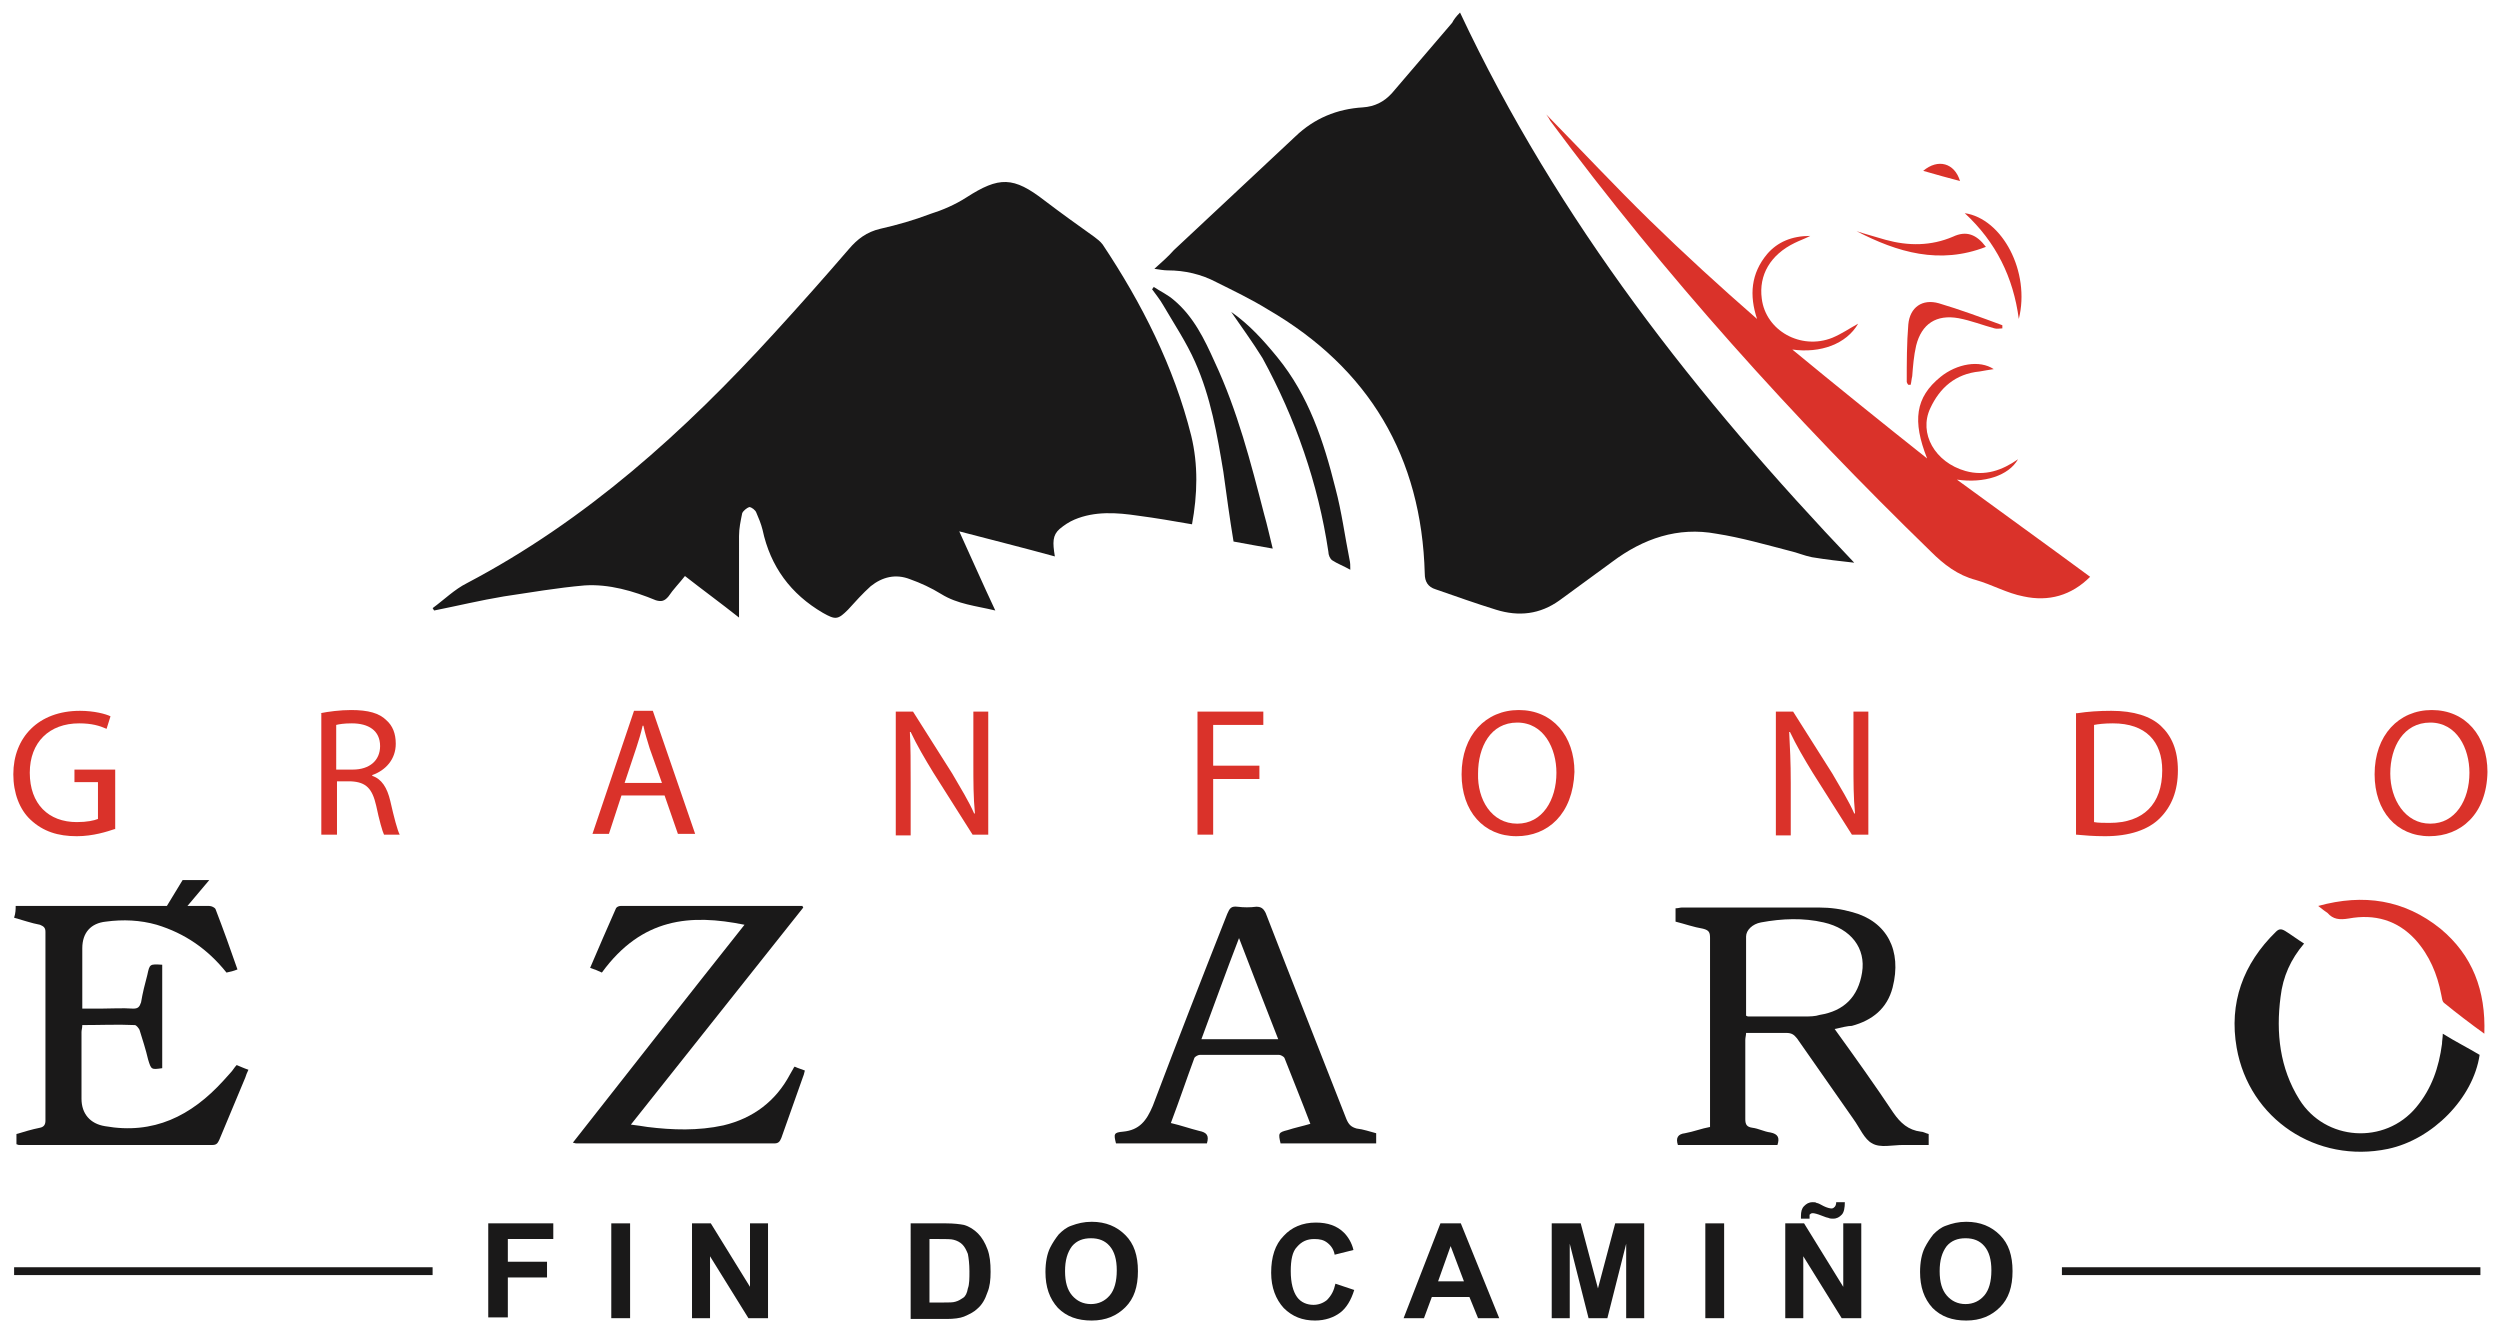 <?xml version="1.0" encoding="utf-8"?>
<!-- Generator: Adobe Illustrator 22.0.1, SVG Export Plug-In . SVG Version: 6.00 Build 0)  -->
<svg version="1.1" id="Capa_1" xmlns="http://www.w3.org/2000/svg" xmlns:xlink="http://www.w3.org/1999/xlink" x="0px" y="0px"
	 width="319px" height="170px" viewBox="0 0 319 170" style="enable-background:new 0 0 319 170;" xml:space="preserve">
<style type="text/css">
	.st0{fill:#1A1919;}
	.st1{fill-rule:evenodd;clip-rule:evenodd;fill:#1A1919;}
	.st2{fill-rule:evenodd;clip-rule:evenodd;fill:#DA322A;}
	.st3{fill:#DA322A;}
</style>
<g>
	<rect x="1.8" y="161.7" class="st0" width="53.4" height="1"/>
	<rect x="263.1" y="161.7" class="st0" width="53.4" height="1"/>
	<path class="st1" d="M234.1,131.3c2.6,3.6,5.1,7.1,7.5,10.7c0.9,1.3,1.9,2.2,3.5,2.4c0.3,0,0.6,0.2,1,0.3c0,0.4,0,0.8,0,1.4
		c-1.1,0-2.2,0-3.3,0c-1.3,0-2.9,0.4-3.9-0.2c-1-0.5-1.6-2-2.4-3.1c-2.4-3.4-4.8-6.9-7.2-10.3c-0.4-0.5-0.7-0.7-1.4-0.7
		c-1.7,0-3.3,0-5.1,0c0,0.3-0.1,0.6-0.1,0.9c0,3.4,0,6.7,0,10.1c0,0.7,0.2,1,0.9,1.1c0.8,0.1,1.5,0.5,2.3,0.6c1,0.2,1.2,0.7,0.9,1.6
		c-4.2,0-8.5,0-12.7,0c-0.3-0.9,0-1.4,0.9-1.5c1.1-0.2,2.1-0.6,3.2-0.8c0-0.3,0-0.6,0-0.9c0-7.7,0-15.5,0-23.2c0-0.7-0.1-1-0.9-1.2
		c-1.2-0.2-2.3-0.6-3.5-0.9c0-0.5,0-1.1,0-1.7c0.3,0,0.6-0.1,0.8-0.1c5.8,0,11.7,0,17.5,0c1.5,0,2.9,0.2,4.3,0.6
		c4.4,1.2,6.3,4.9,5.1,9.6c-0.7,2.7-2.6,4.2-5.2,4.9C235.8,130.9,235,131.1,234.1,131.3z M222.8,129.6c0.2,0.1,0.2,0.1,0.3,0.1
		c2.4,0,4.8,0,7.2,0c0.6,0,1.3,0,1.9-0.2c3.1-0.5,4.9-2.3,5.4-5.4c0.5-3.1-1.4-5.6-4.9-6.4c-2.6-0.6-5.3-0.5-8,0
		c-1.1,0.2-1.9,1-1.9,1.8C222.8,123,222.8,126.3,222.8,129.6z"/>
	<path class="st1" d="M101.4,136.1c0.4,0.2,0.8,0.3,1.3,0.5c-0.1,0.3-0.1,0.5-0.2,0.7c-0.9,2.6-1.9,5.3-2.8,7.9
		c-0.2,0.5-0.4,0.7-0.9,0.7c-8.4,0-16.8,0-25.2,0c-0.1,0-0.2,0-0.5-0.1c7.3-9.3,14.6-18.6,21.9-27.8c-6.9-1.4-13.1-0.9-18.2,6.1
		c-0.4-0.2-0.9-0.4-1.5-0.6c1.1-2.6,2.2-5.1,3.3-7.6c0.1-0.2,0.4-0.3,0.6-0.3c7.7,0,15.5,0,23.2,0c0,0,0,0.1,0.1,0.2
		c-7.3,9.2-14.6,18.4-22,27.7c0.8,0.1,1.5,0.2,2.1,0.3c3.2,0.4,6.5,0.5,9.7-0.2c3.8-0.9,6.7-3.1,8.5-6.5c0.1-0.2,0.3-0.5,0.4-0.7
		C101.3,136.2,101.3,136.2,101.4,136.1z"/>
	<path class="st1" d="M175.6,144.6c0,0.5,0,0.9,0,1.3c-4.1,0-8.1,0-12.2,0c-0.3-1.3-0.3-1.4,0.9-1.7c0.9-0.3,1.9-0.5,2.9-0.8
		c-1.1-2.9-2.2-5.6-3.3-8.4c-0.1-0.2-0.5-0.4-0.7-0.4c-3.4,0-6.7,0-10.1,0c-0.2,0-0.6,0.2-0.7,0.4c-1,2.7-1.9,5.4-3,8.3
		c1.3,0.3,2.4,0.7,3.6,1c1,0.2,1.3,0.6,1,1.6c-3.8,0-7.7,0-11.6,0c-0.3-1.2-0.3-1.4,0.9-1.5c2.1-0.2,3-1.4,3.8-3.3
		c3.1-8.2,6.3-16.4,9.5-24.5c0.3-0.7,0.5-1,1.3-0.9c0.8,0.1,1.6,0.1,2.4,0c0.6,0,0.9,0.2,1.2,0.8c3.4,8.8,6.9,17.6,10.3,26.3
		c0.3,0.7,0.6,1,1.3,1.2C174,144.1,174.8,144.4,175.6,144.6z M153.3,132.6c3.3,0,6.4,0,9.8,0c-1.7-4.3-3.3-8.5-5-12.9
		C156.4,124.1,154.9,128.3,153.3,132.6z"/>
	<g>
		<g>
			<path class="st1" d="M2,115.6c5.9,0,11.7,0,17.6,0c2.4,0,4.7,0,7.1,0c0.3,0,0.7,0.2,0.8,0.4c1,2.6,1.9,5.1,2.8,7.7
				c-0.5,0.2-0.9,0.3-1.4,0.4c-2.4-3-5.3-5-8.9-6.1c-2.1-0.6-4.3-0.7-6.5-0.4c-1.9,0.2-3,1.4-3,3.4c0,2.5,0,5,0,7.7
				c0.8,0,1.5,0,2.3,0c1.4,0,2.8-0.1,4.2,0c0.6,0,0.8-0.2,1-0.8c0.2-1.2,0.5-2.4,0.8-3.5c0.3-1.4,0.3-1.4,1.9-1.3
				c0,4.4,0,8.8,0,13.2c-1.4,0.2-1.4,0.2-1.8-1.1c-0.3-1.3-0.7-2.5-1.1-3.8c-0.1-0.2-0.4-0.6-0.6-0.6c-2.2-0.1-4.4,0-6.7,0
				c0,0.4-0.1,0.6-0.1,0.9c0,2.8,0,5.7,0,8.5c0,1.9,1.1,3.2,3,3.5c6.2,1.1,11-1.3,15.1-5.8c0.3-0.3,0.6-0.7,0.9-1
				c0.3-0.3,0.5-0.7,0.8-1c0.5,0.2,0.9,0.4,1.5,0.6c-0.2,0.4-0.3,0.7-0.4,1c-1.1,2.6-2.2,5.3-3.3,7.9c-0.2,0.4-0.3,0.7-0.9,0.7
				c-8.2,0-16.4,0-24.6,0c-0.1,0-0.2,0-0.4-0.1c0-0.4,0-0.8,0-1.3c1-0.3,2-0.6,3-0.8c0.5-0.1,0.7-0.4,0.7-0.9c0-8,0-16,0-24.1
				c0-0.5-0.2-0.7-0.7-0.9c-1.1-0.2-2.2-0.6-3.3-0.9C2,116.5,2,116,2,115.6z"/>
			<g>
				<path class="st0" d="M26.7,112.3l-4.3,5.1h-2.2l3.1-5.1H26.7z"/>
			</g>
		</g>
	</g>
	<path class="st1" d="M294,120.4c-1.7,2-2.7,4.2-3,6.8c-0.6,4.6-0.1,9.1,2.4,13.1c3.3,5.3,10.9,5.8,14.9,1c2-2.4,2.9-5.1,3.3-8.1
		c0-0.4,0.1-0.8,0.1-1.3c1.6,1,3.2,1.8,4.7,2.7c-0.8,5.5-6,10.8-11.7,12c-9.1,1.9-17.7-3.8-19.3-12.9c-1-5.7,0.8-10.7,5-14.8
		c0.4-0.4,0.7-0.4,1.2-0.1C292.4,119.3,293.2,119.9,294,120.4z"/>
	<path class="st2" d="M295.8,115.6c5.8-1.6,11-0.8,15.6,2.9c4.1,3.4,5.8,7.9,5.6,13.4c-1.8-1.3-3.5-2.6-5.1-3.9
		c-0.3-0.2-0.3-0.7-0.4-1.1c-0.5-2.6-1.5-5-3.3-7c-2.3-2.5-5.2-3.3-8.5-2.7c-1.2,0.2-2,0.1-2.7-0.7
		C296.7,116.3,296.3,116,295.8,115.6z"/>
	<path class="st1" d="M186.3,1.6c12.5,26.6,30.2,49.1,50.3,70.2c-1.8-0.2-3.6-0.4-5.4-0.7c-1-0.2-1.9-0.6-2.8-0.8
		c-3.1-0.8-6.2-1.7-9.4-2.2c-4.9-0.9-9.3,0.6-13.3,3.6c-2.2,1.6-4.5,3.3-6.7,4.9c-2.5,1.8-5.2,2.1-8.1,1.2c-2.6-0.8-5.1-1.7-7.7-2.6
		c-1-0.3-1.4-1-1.4-2c-0.4-14.9-7.1-26.2-20-33.7c-2.1-1.3-4.4-2.4-6.6-3.5c-1.9-1-4-1.5-6.2-1.5c-0.5,0-1-0.1-1.7-0.2
		c1-0.9,1.8-1.6,2.5-2.4c5.1-4.8,10.3-9.6,15.5-14.5c2.4-2.3,5.3-3.5,8.6-3.7c1.5-0.1,2.7-0.7,3.7-1.8c2.6-3,5.1-6,7.7-9
		C185.5,2.5,185.8,2.1,186.3,1.6z"/>
	<path class="st1" d="M157.1,39.8c2.3,1.6,4.1,3.6,5.9,5.8c4,4.9,5.9,10.7,7.4,16.7c0.8,3,1.2,6.1,1.8,9.1c0.1,0.4,0.1,0.8,0.1,1.3
		c-0.9-0.5-1.7-0.8-2.3-1.2c-0.3-0.2-0.5-0.7-0.5-1.1c-1.3-8.7-4.2-17-8.4-24.7C159.8,43.6,158.4,41.7,157.1,39.8z"/>
	<path class="st1" d="M94.3,78.8c-2.4-1.9-4.6-3.5-6.9-5.3c-0.7,0.9-1.5,1.7-2.1,2.6c-0.5,0.6-0.9,0.7-1.6,0.5
		c-2.9-1.2-6-2.1-9.1-1.9c-3.5,0.3-6.9,0.9-10.3,1.4c-3,0.5-5.9,1.2-8.9,1.8c-0.1-0.1-0.1-0.2-0.2-0.3c1.5-1.1,2.8-2.4,4.4-3.2
		c15.2-8,27.7-19.3,39.2-31.9c3.2-3.5,6.4-7.1,9.5-10.7c1.1-1.3,2.3-2.2,4-2.6c2.2-0.5,4.3-1.1,6.4-1.9c1.6-0.5,3.2-1.2,4.6-2.1
		c4.2-2.7,6-2.7,10,0.4c2.1,1.6,4.2,3.1,6.3,4.6c0.4,0.3,0.8,0.6,1.1,1c5,7.5,9.1,15.6,11.3,24.4c0.9,3.7,0.8,7.5,0.1,11.3
		c-2.3-0.4-4.6-0.8-6.9-1.1c-2.7-0.4-5.5-0.6-8.1,0.5c-0.7,0.3-1.3,0.7-1.9,1.2c-0.9,0.8-0.9,1.7-0.6,3.5c-4-1.1-8-2.1-12.2-3.2
		c1.6,3.5,3,6.7,4.6,10.1c-2.5-0.6-4.8-0.8-6.9-2.1c-1.3-0.8-2.6-1.4-4-1.9c-1.8-0.7-3.5-0.3-5,0.9c-1,0.9-2,2-2.9,3
		c-1.3,1.3-1.6,1.3-3.2,0.4c-4.1-2.4-6.7-5.9-7.7-10.6c-0.2-0.8-0.5-1.5-0.8-2.2c-0.1-0.3-0.6-0.7-0.9-0.7c-0.3,0.1-0.8,0.5-0.9,0.8
		c-0.2,1-0.4,1.9-0.4,2.9C94.3,71.8,94.3,75.2,94.3,78.8z"/>
	<path class="st1" d="M162.4,70c-1.8-0.3-3.3-0.6-5-0.9c-0.5-3-0.9-6-1.3-8.9c-0.8-4.8-1.6-9.5-3.6-14c-1.1-2.5-2.7-4.9-4.1-7.3
		c-0.4-0.7-0.9-1.3-1.4-2c0.1-0.1,0.2-0.2,0.2-0.3c0.9,0.6,1.8,1,2.6,1.7c2.5,2.1,3.9,5,5.2,7.9c2.9,6.2,4.6,12.8,6.3,19.4
		C161.7,67,162,68.4,162.4,70z"/>
	<path class="st2" d="M245.9,58.5c-1.9-4.8-1.5-7.8,1.7-10.4c2.1-1.7,5-2.2,6.8-1c-0.7,0.1-1.2,0.2-1.8,0.3
		c-3.1,0.3-5.1,2.1-6.3,4.7c-1.5,3.2,0.6,6.9,4.5,8c2.5,0.7,4.7-0.1,6.7-1.5c-1.2,2.1-4.3,3.1-7.8,2.6c5.6,4.1,11.3,8.2,17,12.4
		c-2.4,2.4-5.3,3.2-8.5,2.5c-2.1-0.4-4-1.5-6.1-2.1c-2.3-0.6-4.1-2-5.7-3.6c-17.6-17.1-34-35.3-48.6-55c-0.1-0.2-0.2-0.4-0.5-0.8
		c4.6,4.7,8.8,9.2,13.2,13.5c4.4,4.3,9,8.5,13.7,12.6c-1-3-0.8-5.8,1.3-8.3c1.3-1.5,3.1-2.3,5.5-2.3c-0.8,0.4-1.4,0.6-2,0.9
		c-3.1,1.5-4.6,4.1-4.2,7.1c0.5,4.1,5,6.6,9,5c1.2-0.5,2.2-1.2,3.3-1.8c-1.5,2.6-4.8,3.8-8.4,3.3C234.4,49.3,240.1,53.9,245.9,58.5z
		"/>
	<path class="st2" d="M255.5,41.9c-0.3,0-0.7,0.1-1,0c-1.5-0.4-3-1-4.6-1.3c-2.8-0.5-4.7,0.7-5.4,3.5c-0.3,1.3-0.4,2.6-0.5,3.9
		c-0.1,0.4-0.1,0.7-0.2,1.1c-0.1,0-0.2,0-0.3,0c-0.1-0.1-0.2-0.3-0.2-0.4c0-2.4,0-4.9,0.2-7.3c0.2-2.2,1.8-3.3,3.9-2.7
		c2.7,0.8,5.4,1.8,8.1,2.8C255.5,41.6,255.5,41.8,255.5,41.9z"/>
	<path class="st2" d="M236.9,29.5c1.2,0.4,2.4,0.7,3.7,1.1c2.9,0.8,5.8,0.8,8.6-0.4c1.7-0.8,3-0.3,4.2,1.3
		C247.5,33.8,242.1,32.2,236.9,29.5z"/>
	<path class="st2" d="M257.6,40.7c-0.7-5.3-2.9-9.8-6.9-13.5C255.5,27.9,259.1,34.7,257.6,40.7z"/>
	<path class="st2" d="M245.4,21.8c1.9-1.6,4-1,4.7,1.3C248.6,22.7,247.1,22.3,245.4,21.8z"/>
	<g>
		<path class="st3" d="M14.6,105.8c-0.9,0.3-2.7,0.9-4.8,0.9c-2.4,0-4.3-0.6-5.9-2.1c-1.4-1.3-2.2-3.4-2.2-5.8
			c0-4.7,3.2-8.1,8.5-8.1c1.8,0,3.3,0.4,3.9,0.7L13.6,93c-0.9-0.4-1.9-0.7-3.5-0.7c-3.8,0-6.3,2.4-6.3,6.3c0,4,2.4,6.3,6,6.3
			c1.3,0,2.2-0.2,2.7-0.4v-4.7H9.5v-1.6h5.2V105.8z"/>
		<path class="st3" d="M40.9,91c1-0.2,2.5-0.4,3.9-0.4c2.2,0,3.6,0.4,4.5,1.3c0.8,0.7,1.2,1.7,1.2,3c0,2-1.3,3.4-3,4V99
			c1.2,0.4,1.9,1.5,2.3,3.2c0.5,2.2,0.9,3.7,1.2,4.3H49c-0.2-0.4-0.6-1.8-1-3.7c-0.5-2.2-1.3-3-3.2-3.1H43v6.8h-2V91z M43,98.2H45
			c2.2,0,3.5-1.2,3.5-3c0-2-1.5-2.9-3.6-2.9c-1,0-1.6,0.1-2,0.2V98.2z"/>
		<path class="st3" d="M79.3,101.5l-1.6,4.9h-2.1l5.3-15.7h2.4l5.4,15.7h-2.2l-1.7-4.9H79.3z M84.5,100l-1.6-4.5
			c-0.3-1-0.6-1.9-0.8-2.9H82c-0.2,0.9-0.5,1.9-0.8,2.8l-1.5,4.5H84.5z"/>
		<path class="st3" d="M114.3,106.5V90.8h2.2l5,7.9c1.1,1.9,2.1,3.5,2.8,5.1l0.1,0c-0.2-2.1-0.2-4-0.2-6.4v-6.6h1.9v15.7h-2l-5-7.9
			c-1.1-1.8-2.1-3.5-2.9-5.2l-0.1,0c0.1,2,0.1,3.8,0.1,6.5v6.7H114.3z"/>
		<path class="st3" d="M152.8,90.8h8.4v1.7h-6.4v5.2h5.9v1.7h-5.9v7.1h-2V90.8z"/>
		<path class="st3" d="M193.5,106.7c-4.2,0-7-3.2-7-7.9c0-5,3.1-8.2,7.3-8.2c4.3,0,7.1,3.3,7.1,7.9
			C200.7,103.9,197.5,106.7,193.5,106.7L193.5,106.7z M193.6,105.1c3.2,0,5-3,5-6.5c0-3.1-1.6-6.4-5-6.4c-3.4,0-5,3.1-5,6.5
			C188.5,102,190.3,105.1,193.6,105.1L193.6,105.1z"/>
		<path class="st3" d="M226.6,106.5V90.8h2.2l5,7.9c1.1,1.9,2.1,3.5,2.8,5.1l0.1,0c-0.2-2.1-0.2-4-0.2-6.4v-6.6h1.9v15.7h-2.1
			l-5-7.9c-1.1-1.8-2.1-3.5-2.9-5.2l-0.1,0c0.1,2,0.2,3.8,0.2,6.5v6.7H226.6z"/>
		<path class="st3" d="M265.1,91c1.3-0.2,2.7-0.3,4.3-0.3c2.9,0,5,0.7,6.3,1.9c1.4,1.3,2.2,3.1,2.2,5.7c0,2.6-0.8,4.6-2.3,6.1
			c-1.5,1.5-3.9,2.3-7,2.3c-1.5,0-2.6-0.1-3.7-0.2V91z M267.2,104.9c0.5,0.1,1.3,0.1,2,0.1c4.3,0,6.7-2.4,6.7-6.7c0-3.7-2.1-6-6.3-6
			c-1.1,0-1.9,0.1-2.4,0.2V104.9z"/>
		<path class="st3" d="M310,106.7c-4.2,0-7-3.2-7-7.9c0-5,3.1-8.2,7.3-8.2c4.3,0,7.1,3.3,7.1,7.9C317.3,103.9,314,106.7,310,106.7
			L310,106.7z M310.1,105.1c3.2,0,5-3,5-6.5c0-3.1-1.6-6.4-5-6.4c-3.4,0-5.1,3.1-5.1,6.5C305,102,306.9,105.1,310.1,105.1
			L310.1,105.1z"/>
	</g>
	<g>
		<g>
			<path class="st0" d="M62.3,168.2v-12.1h8.3v2h-5.8v2.9h5v2h-5v5.1H62.3z"/>
			<path class="st0" d="M78,168.2v-12.1h2.4v12.1H78z"/>
			<path class="st0" d="M88.3,168.2v-12.1h2.4l5,8.1v-8.1h2.3v12.1h-2.5l-4.9-7.9v7.9H88.3z"/>
			<path class="st0" d="M116.2,156.1h4.5c1,0,1.8,0.1,2.3,0.2c0.7,0.2,1.3,0.6,1.8,1.1c0.5,0.5,0.9,1.2,1.2,2
				c0.3,0.8,0.4,1.7,0.4,2.9c0,1-0.1,1.9-0.4,2.6c-0.3,0.9-0.7,1.6-1.3,2.1c-0.4,0.4-1,0.7-1.7,1c-0.5,0.2-1.3,0.3-2.2,0.3h-4.6
				V156.1z M118.6,158.2v8h1.8c0.7,0,1.2,0,1.5-0.1c0.4-0.1,0.7-0.3,1-0.5c0.3-0.2,0.5-0.6,0.6-1.2c0.2-0.5,0.2-1.3,0.2-2.2
				c0-0.9-0.1-1.7-0.2-2.2c-0.2-0.5-0.4-0.9-0.7-1.2c-0.3-0.3-0.7-0.5-1.1-0.6c-0.3-0.1-1-0.1-2-0.1H118.6z"/>
			<path class="st0" d="M133.4,162.3c0-1.2,0.2-2.3,0.6-3.1c0.3-0.6,0.7-1.2,1.1-1.7c0.5-0.5,1-0.9,1.6-1.1c0.8-0.3,1.6-0.5,2.6-0.5
				c1.8,0,3.2,0.6,4.3,1.7c1.1,1.1,1.6,2.6,1.6,4.6c0,2-0.5,3.5-1.6,4.6c-1.1,1.1-2.5,1.7-4.3,1.7c-1.8,0-3.2-0.5-4.3-1.6
				C133.9,165.7,133.4,164.2,133.4,162.3z M135.9,162.2c0,1.4,0.3,2.4,0.9,3.1c0.6,0.7,1.4,1.1,2.4,1.1s1.8-0.4,2.4-1.1
				c0.6-0.7,0.9-1.8,0.9-3.2c0-1.4-0.3-2.4-0.9-3.1c-0.6-0.7-1.4-1-2.4-1c-1,0-1.8,0.3-2.4,1C136.2,159.8,135.9,160.8,135.9,162.2z"
				/>
			<path class="st0" d="M170.4,163.8l2.4,0.8c-0.4,1.3-1,2.3-1.8,2.9c-0.8,0.6-1.9,1-3.2,1c-1.6,0-2.9-0.5-4-1.6
				c-1-1.1-1.6-2.6-1.6-4.5c0-2,0.5-3.6,1.6-4.7c1-1.1,2.4-1.7,4.1-1.7c1.5,0,2.7,0.4,3.6,1.3c0.5,0.5,1,1.3,1.2,2.2l-2.4,0.6
				c-0.1-0.6-0.4-1.1-0.9-1.5c-0.5-0.4-1-0.5-1.7-0.5c-0.9,0-1.6,0.3-2.2,1c-0.6,0.6-0.8,1.7-0.8,3.1c0,1.5,0.3,2.6,0.8,3.3
				s1.3,1,2.1,1c0.6,0,1.2-0.2,1.7-0.6C169.9,165.3,170.2,164.7,170.4,163.8z"/>
			<path class="st0" d="M191.3,168.2h-2.7l-1.1-2.7h-4.8l-1,2.7h-2.6l4.7-12.1h2.6L191.3,168.2z M186.8,163.5l-1.7-4.5l-1.6,4.5
				H186.8z"/>
			<path class="st0" d="M198,168.2v-12.1h3.7l2.2,8.3l2.2-8.3h3.7v12.1h-2.3v-9.5l-2.4,9.5h-2.4l-2.4-9.5v9.5H198z"/>
			<path class="st0" d="M217.6,168.2v-12.1h2.4v12.1H217.6z"/>
			<path class="st0" d="M227.8,168.2v-12.1h2.4l5,8.1v-8.1h2.3v12.1H235l-4.9-7.9v7.9H227.8z M230.9,155.5h-1.1c0-0.1,0-0.2,0-0.3
				c0-0.6,0.1-1,0.4-1.3c0.3-0.3,0.6-0.5,1.1-0.5c0.2,0,0.4,0,0.5,0.1c0.2,0,0.5,0.2,0.9,0.4c0.4,0.2,0.8,0.3,1,0.3
				c0.2,0,0.3-0.1,0.4-0.2s0.2-0.3,0.2-0.6h1.1c0,0.7-0.1,1.3-0.4,1.6c-0.3,0.3-0.6,0.5-1.1,0.5c-0.2,0-0.4,0-0.6-0.1
				c-0.1,0-0.4-0.1-0.9-0.3c-0.5-0.2-0.9-0.3-1.1-0.3c-0.2,0-0.3,0.1-0.4,0.2C230.9,155,230.9,155.2,230.9,155.5z"/>
			<path class="st0" d="M245,162.3c0-1.2,0.2-2.3,0.6-3.1c0.3-0.6,0.7-1.2,1.1-1.7c0.5-0.5,1-0.9,1.6-1.1c0.8-0.3,1.6-0.5,2.6-0.5
				c1.8,0,3.2,0.6,4.3,1.7c1.1,1.1,1.6,2.6,1.6,4.6c0,2-0.5,3.5-1.6,4.6c-1.1,1.1-2.5,1.7-4.3,1.7c-1.8,0-3.2-0.5-4.3-1.6
				C245.5,165.7,245,164.2,245,162.3z M247.5,162.2c0,1.4,0.3,2.4,0.9,3.1c0.6,0.7,1.4,1.1,2.4,1.1s1.8-0.4,2.4-1.1
				c0.6-0.7,0.9-1.8,0.9-3.2c0-1.4-0.3-2.4-0.9-3.1c-0.6-0.7-1.4-1-2.4-1c-1,0-1.8,0.3-2.4,1C247.8,159.8,247.5,160.8,247.5,162.2z"
				/>
		</g>
	</g>
</g>
</svg>
